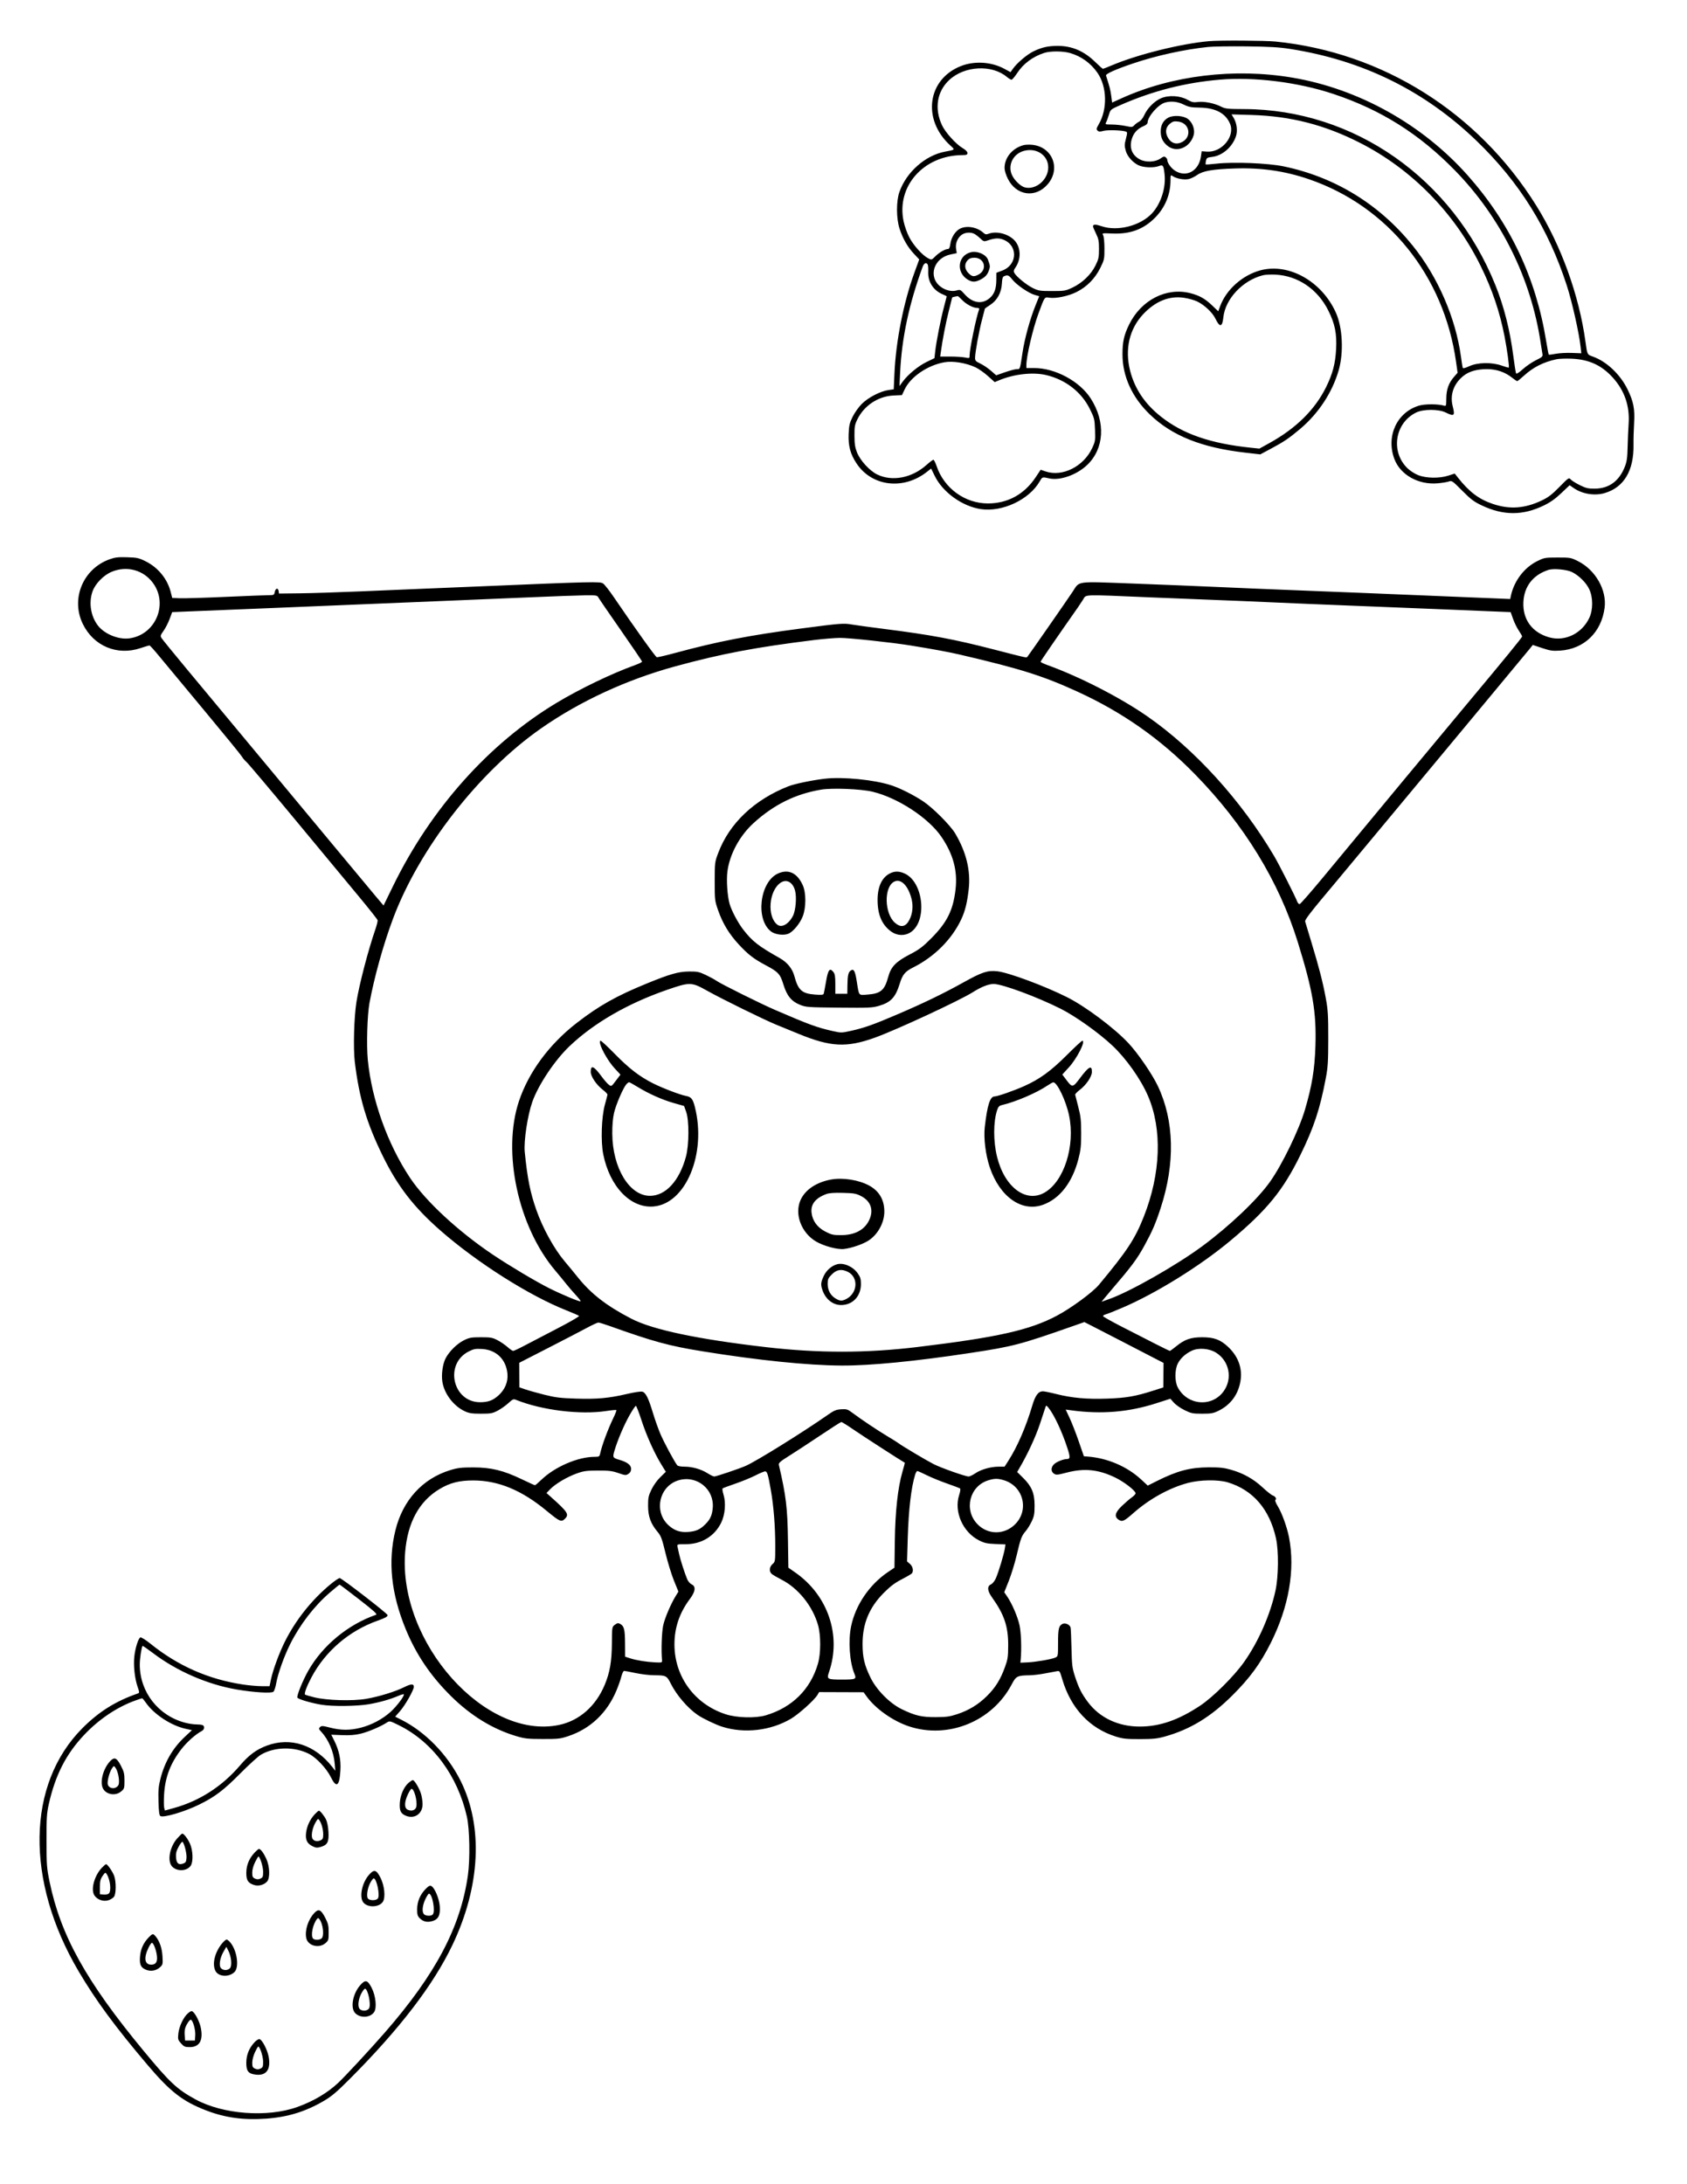 <svg xmlns="http://www.w3.org/2000/svg" width="1545" height="2000" viewBox="0 0 1545 2000" version="1.1">
	<path d="M 1107.500 37.681 C 1081.793 39.895, 1041.542 49.914, 1017.845 59.998 C 1013.965 61.649, 1010.483 63, 1010.107 63 C 1009.732 63, 1006.467 60.115, 1002.853 56.588 C 992.722 46.703, 981.602 41.979, 968.568 42.024 C 959.774 42.055, 954.256 43.298, 946.528 46.989 C 940.595 49.823, 931.201 57.829, 927.411 63.283 L 925.477 66.066 919.802 62.992 C 907.946 56.571, 892.527 55.591, 880.084 60.467 C 849.223 72.561, 844.267 109.526, 870.332 133.203 C 874.823 137.283, 874.987 137.090, 865.500 138.857 C 847.467 142.214, 830.099 157.562, 823.699 175.794 C 820.713 184.302, 820.792 200.138, 823.867 209.500 C 826.873 218.654, 831.287 226.315, 837.131 232.522 L 841.859 237.544 837.319 250.022 C 827.494 277.024, 820.486 312.447, 819.162 341.795 L 818.500 356.480 813.665 357.169 C 806.219 358.231, 795.088 364.007, 789.262 369.833 C 786.420 372.675, 782.696 377.903, 780.867 381.619 C 778.036 387.370, 777.528 389.559, 777.209 397.398 C 776.764 408.345, 778.768 415.799, 784.466 424.382 C 798.532 445.574, 827.547 448.991, 849.019 431.985 L 852.743 429.036 856.039 435.768 C 863.387 450.778, 881.144 463.589, 898.185 466.173 C 917.902 469.163, 942.626 457.531, 952.224 440.750 C 954.580 436.630, 954.625 436.616, 960.794 438.039 C 970.619 440.306, 985.953 434.941, 995.525 425.888 C 1011.370 410.902, 1012.739 386.411, 998.934 364.898 C 988.761 349.044, 966.386 337, 947.106 337 L 940 337 940 334.051 C 940 326.312, 945.947 300.960, 950.955 287.352 C 956.792 271.488, 956.515 271.899, 960.903 272.601 C 966.925 273.563, 978.384 271.174, 985.989 267.369 C 995.353 262.685, 1002.884 255.038, 1007.664 245.362 C 1011.349 237.901, 1011.499 237.202, 1011.480 227.548 C 1011.468 221.840, 1010.961 216.618, 1010.306 215.457 C 1009.173 213.452, 1009.325 213.422, 1018.435 213.820 C 1034.883 214.540, 1047.054 210.109, 1057.621 199.556 C 1066.923 190.266, 1071.949 178.256, 1071.985 165.227 C 1072 159.992, 1072.016 159.964, 1074.250 161.421 C 1077.694 163.667, 1084.573 164.886, 1088.633 163.970 C 1090.628 163.520, 1094.115 161.839, 1096.380 160.235 C 1101.697 156.471, 1110.649 154.929, 1131.069 154.258 C 1155.355 153.460, 1176.887 156.605, 1198.909 164.166 C 1271.268 189.010, 1322.449 252.593, 1333.505 331.377 L 1334.904 341.345 1331.808 344.872 C 1326.795 350.581, 1324.635 356.524, 1324.563 364.801 C 1324.504 371.632, 1324.371 372.061, 1322.500 371.472 C 1317.366 369.855, 1305.190 369.803, 1299.784 371.374 C 1279.423 377.294, 1269.163 399.325, 1277.007 420.288 C 1282.444 434.821, 1299.051 444.139, 1316.710 442.566 C 1320.676 442.213, 1325.235 441.465, 1326.843 440.905 C 1329.653 439.925, 1330.127 440.250, 1339.133 449.319 C 1347.007 457.248, 1349.855 459.395, 1357 462.786 C 1376.803 472.184, 1394.561 472.218, 1413.833 462.894 C 1419.833 459.991, 1424.312 456.827, 1429.833 451.592 L 1437.500 444.321 1441.496 447.076 C 1449.155 452.357, 1460.467 454.169, 1469.455 451.556 C 1487.195 446.399, 1496.411 431.010, 1496.021 407.199 C 1495.942 402.414, 1496.184 393.544, 1496.558 387.488 C 1497.354 374.592, 1496.002 367.623, 1490.546 356.500 C 1483.820 342.786, 1471.450 331.074, 1458.942 326.576 C 1453.469 324.608, 1453.694 325.061, 1451.958 312.500 C 1446.089 270.017, 1429.620 224.557, 1406.924 188.194 C 1353.696 102.912, 1266.212 47.899, 1168.144 38.041 C 1158.725 37.094, 1117.177 36.847, 1107.500 37.681 M 1106.324 43.009 C 1084.799 45.240, 1059.042 50.888, 1037.989 57.995 C 1021.712 63.489, 1012.414 67.648, 1012.919 69.206 C 1016.196 79.322, 1016.995 82.420, 1017.687 87.710 L 1018.500 93.921 1027.182 89.987 C 1073.424 69.038, 1130.429 62.139, 1183.500 71.068 C 1244.219 81.284, 1302.646 113.856, 1344.208 160.658 C 1382.799 204.116, 1406.582 254.253, 1415.951 311.900 C 1417.060 318.720, 1418.155 324.489, 1418.386 324.719 C 1418.617 324.950, 1421.437 324.621, 1424.653 323.989 C 1427.869 323.356, 1434.484 322.987, 1439.353 323.169 L 1448.206 323.500 1447.541 317.500 C 1446.122 304.703, 1439.748 276.360, 1434.974 261.614 C 1418.059 209.373, 1391.685 167.024, 1352.498 129.181 C 1304.908 83.222, 1248.170 55.221, 1181.531 44.807 C 1171.372 43.220, 1162.549 42.704, 1141.500 42.466 C 1126.650 42.298, 1110.821 42.543, 1106.324 43.009 M 956.500 48.399 C 946.199 51.657, 937.305 58.202, 931.798 66.577 C 929.476 70.110, 927.031 73, 926.365 73 C 925.698 73, 923.806 71.866, 922.159 70.480 C 908.461 58.954, 883.496 60.206, 869.485 73.120 C 858.047 83.663, 855.506 99.455, 862.777 114.810 C 865.894 121.395, 875.586 132.087, 881.667 135.650 C 884.373 137.236, 886 138.905, 886 140.095 C 886 141.696, 885.242 142.006, 881.250 142.035 C 845.907 142.294, 820.839 170.496, 827.504 202.500 C 828.446 207.023, 830.757 213.527, 832.822 217.465 C 836.662 224.789, 844.847 233.835, 850.085 236.544 C 853.153 238.131, 853.223 238.110, 856.693 234.640 C 860.264 231.070, 865.617 228, 868.272 228 C 869.272 228, 869.945 226.472, 870.376 223.225 C 871.128 217.557, 874.877 211.632, 879.091 209.453 C 885.270 206.258, 894.851 207.904, 900.599 213.150 C 902.316 214.716, 903.193 214.877, 905.414 214.033 C 913.531 210.947, 925.923 214.905, 930.688 222.105 C 935.123 228.806, 934.768 238.158, 929.812 245.224 C 928.358 247.296, 928.146 248.404, 928.923 249.856 C 930.752 253.274, 939.982 260.844, 945.808 263.705 C 951.080 266.294, 952.386 266.500, 963.500 266.500 C 974.927 266.500, 975.823 266.347, 982.259 263.299 C 991.243 259.043, 999.176 251.420, 1003.266 243.110 C 1006.144 237.265, 1006.500 235.605, 1006.500 228.021 C 1006.500 220.750, 1006.097 218.679, 1003.750 213.900 C 1002.237 210.821, 1001 207.821, 1001 207.234 C 1001 205.304, 1003.420 205.279, 1008.907 207.153 C 1023.482 212.132, 1044.552 206.719, 1055.088 195.289 C 1063.190 186.499, 1067.872 171.964, 1066.557 159.684 C 1065.675 151.450, 1065.119 150.623, 1061.417 152.035 C 1056.490 153.913, 1046.855 153.477, 1042.334 151.170 C 1037.163 148.533, 1032.393 143.077, 1031.060 138.277 C 1029.709 133.413, 1029.731 132.472, 1031.342 126.264 C 1032.523 121.710, 1032.499 121.022, 1031.137 120.499 C 1027.794 119.216, 1014.338 118.800, 1010.519 119.860 C 1007.320 120.749, 1006.261 120.690, 1005.130 119.558 C 1003.919 118.348, 1004.076 117.544, 1006.252 113.825 C 1014.382 99.925, 1013.846 79.260, 1005.025 66.583 C 998.934 57.828, 990.231 51.552, 980.068 48.585 C 973.648 46.711, 962.125 46.620, 956.500 48.399 M 1117 72.959 C 1085.324 75.678, 1055.754 83.222, 1026.537 96.035 C 1017.015 100.211, 1017.015 100.211, 1015.585 105.027 C 1014.798 107.676, 1013.654 110.778, 1013.042 111.921 C 1011.971 113.923, 1012.163 114.001, 1018.215 114.021 C 1021.672 114.032, 1027.312 114.631, 1030.749 115.351 C 1036.580 116.573, 1037.114 116.532, 1038.746 114.728 C 1039.708 113.665, 1041.713 112.165, 1043.202 111.396 C 1044.761 110.589, 1046.737 108.121, 1047.865 105.572 C 1050.689 99.189, 1057.197 92.592, 1063.233 89.995 C 1070.364 86.928, 1080.627 87.503, 1087.521 91.356 C 1091.525 93.594, 1093.064 93.928, 1096.981 93.408 C 1102.713 92.648, 1111.961 94.457, 1118.038 97.526 C 1122.219 99.639, 1123.911 99.824, 1139.538 99.882 C 1240.138 100.258, 1330.261 163.441, 1369.555 261.143 C 1377.397 280.644, 1382.918 302.485, 1385.924 325.910 C 1386.986 334.186, 1388.147 341.430, 1388.505 342.008 C 1388.887 342.626, 1391.401 341.006, 1394.603 338.079 C 1397.600 335.341, 1402.985 331.656, 1406.571 329.891 C 1412.477 326.983, 1413.043 326.438, 1412.599 324.091 C 1412.330 322.666, 1411.605 318.125, 1410.988 314 C 1402.126 254.731, 1374.448 199.033, 1332.539 156.128 C 1299.773 122.585, 1264.761 100.554, 1221.127 86.024 C 1188.831 75.269, 1148.714 70.236, 1117 72.959 M 1066.822 93.980 C 1060.513 95.885, 1051.039 106.823, 1051.009 112.237 C 1051.004 113.294, 1049.533 114.586, 1047.250 115.540 C 1041.688 117.863, 1038.106 121.828, 1036.463 127.478 C 1034.095 135.626, 1036.895 142.375, 1044.186 146.095 C 1049.659 148.887, 1058.174 148.436, 1062.851 145.106 C 1065.443 143.260, 1066.356 143.050, 1067.535 144.029 C 1068.341 144.698, 1069 145.684, 1069 146.221 C 1069 149.267, 1072.739 154.349, 1076.680 156.659 C 1086.946 162.675, 1097.969 156.305, 1099.847 143.271 L 1100.535 138.500 1105.315 138.844 C 1118.893 139.821, 1131.320 124.894, 1126.516 113.377 C 1122.463 103.660, 1113.150 98.725, 1098.500 98.533 C 1090.897 98.433, 1088.646 97.996, 1084 95.717 C 1078.361 92.951, 1072.271 92.336, 1066.822 93.980 M 1129.950 108.190 C 1132.688 112.832, 1133.547 119.802, 1131.974 124.625 C 1128.750 134.513, 1119.535 142.557, 1110.159 143.668 C 1105.567 144.211, 1105.041 144.538, 1104.455 147.205 C 1104.100 148.821, 1103.990 150.323, 1104.209 150.543 C 1104.429 150.763, 1108.860 150.460, 1114.055 149.869 C 1129.641 148.098, 1161.173 149.361, 1175.500 152.330 C 1222.515 162.074, 1263.201 187.021, 1293.686 224.795 C 1316.717 253.332, 1333.103 290.969, 1337.967 326.500 C 1338.645 331.450, 1339.359 336.047, 1339.555 336.715 C 1339.804 337.566, 1341.642 337.138, 1345.683 335.287 C 1353.398 331.756, 1366.435 331.550, 1375.429 334.820 C 1378.690 336.005, 1381.549 336.784, 1381.782 336.552 C 1382.404 335.929, 1380.245 320.065, 1377.897 308 C 1373.509 285.458, 1366.510 264.839, 1356.003 243.500 C 1332.110 194.972, 1293.013 155.042, 1245.794 130.942 C 1213.291 114.353, 1182.241 106.351, 1146.205 105.277 L 1127.909 104.732 1129.950 108.190 M 1070.121 107.654 C 1065.500 110.007, 1063.008 114.434, 1063.004 120.300 C 1062.999 125.942, 1064.762 129.781, 1068.994 133.341 C 1077.205 140.251, 1089.701 135.407, 1093.122 123.988 C 1094.659 118.856, 1092.232 112.013, 1087.738 108.813 C 1083.580 105.853, 1074.793 105.275, 1070.121 107.654 M 1071.204 113.482 C 1067.207 116.845, 1066.844 121.994, 1070.250 127.033 C 1073.028 131.144, 1077.098 132.404, 1081.568 130.536 C 1091.925 126.209, 1089.975 112.541, 1078.822 111.283 C 1075.077 110.861, 1073.922 111.195, 1071.204 113.482 M 937.500 132.888 C 927.269 135.540, 920 144.230, 920 153.808 C 920 156.119, 921.222 160.127, 923.030 163.745 C 930.783 179.259, 948.433 181.659, 959.520 168.706 C 971.722 154.450, 963.914 134.496, 945.395 132.609 C 942.703 132.334, 939.150 132.460, 937.500 132.888 M 937.667 138.179 C 927.846 140.892, 922.751 151.127, 926.737 160.137 C 928.889 165.003, 934.701 170.636, 938.573 171.608 C 948.744 174.161, 960 164.524, 960 153.262 C 960 142.205, 949.286 134.970, 937.667 138.179 M 880.514 215.168 C 876.736 218.139, 874.829 223.081, 875.600 227.903 L 876.225 231.811 870.553 232.989 C 855.076 236.202, 849.674 253.547, 861.371 262.469 C 865.876 265.905, 871.604 267.263, 876.104 265.962 C 879.346 265.025, 879.681 265.184, 883.500 269.483 C 890.754 277.648, 899.583 278.939, 906.520 272.848 C 910.707 269.172, 912.434 264.325, 912.471 256.142 L 912.500 249.783 917.793 247.806 C 932.399 242.349, 932.369 223.727, 917.747 219.044 C 913.996 217.844, 910.370 218.176, 904.254 220.282 C 901.268 221.309, 900.745 221.151, 897.754 218.320 C 895.964 216.626, 893.517 214.736, 892.316 214.120 C 888.809 212.322, 883.537 212.790, 880.514 215.168 M 888.500 231.142 C 876.978 234.528, 875.615 249.527, 886.241 256.005 C 890.318 258.491, 893.070 258.515, 897.790 256.106 C 902.318 253.795, 904.375 251.518, 905.816 247.222 C 906.900 243.990, 906.812 243.175, 904.789 237.759 C 902.921 232.760, 894.557 229.362, 888.500 231.142 M 886.174 238.314 C 883.002 241.691, 883.305 246.459, 886.923 250.077 C 890.235 253.389, 891.859 253.641, 896.020 251.490 C 904.472 247.119, 901.844 236, 892.360 236 C 889.460 236, 887.746 236.641, 886.174 238.314 M 845.006 244.250 C 832.567 278.234, 825.975 308.987, 824.405 340.348 L 823.746 353.500 826.727 349.460 C 831.607 342.847, 841.022 335.096, 848.655 331.409 L 855.809 327.952 856.494 321.726 C 857.471 312.835, 861.566 292.089, 864.496 281.178 C 865.873 276.051, 867 271.669, 867 271.441 C 867 271.213, 865.313 270.322, 863.250 269.460 C 854.777 265.921, 849.732 258.104, 850.100 249.083 C 850.229 245.930, 850.007 242.821, 849.608 242.175 C 848.280 240.026, 846.210 240.960, 845.006 244.250 M 1154.275 247.539 C 1137.904 251.948, 1123.090 265.125, 1117.481 280.267 L 1115.716 285.033 1110.063 279.642 C 1103.628 273.504, 1098.557 270.641, 1090.320 268.495 C 1068.420 262.791, 1045.166 274.622, 1034.124 297.086 C 1029.381 306.734, 1028 312.905, 1028 324.446 C 1028 344.602, 1036.782 363.861, 1053.138 379.572 C 1073.429 399.064, 1100.452 409.878, 1140.351 414.475 L 1154.202 416.070 1163.828 410.927 C 1175.835 404.511, 1180.409 401.426, 1190.520 392.920 C 1207.513 378.626, 1220.169 359.404, 1226.023 339 C 1230.675 322.783, 1229.600 300.147, 1223.529 286.500 C 1210.685 257.629, 1180.293 240.531, 1154.275 247.539 M 1156.618 252.048 C 1138.086 256.704, 1122.104 273.740, 1120.363 290.695 C 1119.442 299.661, 1117.043 300.017, 1113.103 291.772 C 1110.421 286.162, 1102.936 279.137, 1096.280 275.984 C 1093.651 274.739, 1088.201 273.238, 1084.168 272.649 C 1070.795 270.696, 1058.122 275.828, 1046.968 287.713 C 1034.272 301.242, 1029.976 319.856, 1035.008 339.532 C 1039.241 356.083, 1048.526 369.876, 1063.298 381.557 C 1083.308 397.379, 1108.506 406.091, 1145.440 409.956 L 1153.379 410.787 1162.440 405.782 C 1186.946 392.246, 1204.198 375.240, 1214.464 354.500 C 1220.488 342.329, 1222.988 332.807, 1223.653 319.500 C 1224.358 305.406, 1222.570 296.566, 1216.573 284.500 C 1206.777 264.788, 1188.740 252.518, 1168 251.457 C 1163.875 251.246, 1158.753 251.512, 1156.618 252.048 M 919.690 252.854 C 918.276 253.412, 917.808 254.907, 917.548 259.700 C 917.095 268.058, 913.252 275.046, 906.815 279.217 C 904.167 280.933, 902 282.446, 902 282.579 C 902 282.713, 900.846 287.156, 899.436 292.454 C 896.623 303.022, 893.017 322.724, 893.007 327.579 C 893.001 330.276, 893.590 330.935, 897.750 332.884 C 900.362 334.108, 904.715 337.032, 907.421 339.381 L 912.342 343.652 920.421 340.839 C 924.865 339.292, 929.729 338.021, 931.231 338.013 C 934.323 337.998, 934.020 338.887, 936.497 322.556 C 938.410 309.951, 943.341 292.085, 948.307 279.769 L 951.746 271.241 947.623 270.057 C 942.056 268.458, 931.098 260.950, 927.134 256.018 C 923.868 251.953, 922.957 251.566, 919.690 252.854 M 874.250 271.706 C 873.013 271.944, 872 272.302, 872 272.502 C 872 272.702, 870.645 278.122, 868.988 284.547 C 866.318 294.901, 863.231 310.779, 861.609 322.500 L 861.055 326.500 870.278 326.500 C 875.350 326.500, 881.413 326.877, 883.750 327.338 C 887.964 328.169, 888 328.151, 888 325.281 C 888 319.697, 894.114 290.079, 896.608 283.579 C 897.053 282.418, 896.589 281.994, 894.857 281.978 C 891.138 281.943, 884.812 278.572, 881.054 274.622 C 879.158 272.630, 877.358 271.061, 877.054 271.136 C 876.749 271.211, 875.487 271.467, 874.250 271.706 M 1425.490 328.950 C 1413.546 331.523, 1404.155 336.264, 1395.706 343.986 C 1392.688 346.744, 1389.897 349, 1389.504 349 C 1389.110 349, 1387.003 347.587, 1384.822 345.859 C 1378.282 340.679, 1370.603 338.051, 1361.932 338.024 C 1352.674 337.995, 1345.539 339.999, 1340.392 344.075 C 1331.329 351.250, 1327.712 361.422, 1330.438 372.063 C 1332.673 380.787, 1331.803 381.563, 1324.066 377.750 C 1317.475 374.502, 1303.495 374.517, 1296.873 377.780 C 1277.389 387.379, 1273.365 413.745, 1289.078 428.845 C 1291.481 431.153, 1295.887 433.964, 1298.957 435.146 C 1306.333 437.986, 1318.257 438.155, 1326.393 435.534 L 1332.286 433.636 1335.392 437.568 C 1345.628 450.526, 1354.595 457.236, 1367.383 461.506 C 1382.732 466.632, 1396.472 465.632, 1412 458.258 C 1417.952 455.432, 1421.284 452.881, 1428.141 445.900 C 1436.630 437.259, 1436.815 437.138, 1438.569 439.076 C 1439.551 440.161, 1443.304 442.501, 1446.908 444.275 C 1452.457 447.005, 1454.539 447.493, 1460.481 447.453 C 1473.579 447.366, 1482.908 440.550, 1488.091 427.282 C 1489.906 422.636, 1490.402 419.143, 1490.617 409.500 C 1490.764 402.900, 1491.182 393.225, 1491.544 388 C 1492.670 371.785, 1487.824 357.671, 1477.035 345.749 C 1466.724 334.356, 1455.071 329.054, 1439 328.446 C 1433.775 328.248, 1427.695 328.475, 1425.490 328.950 M 865 331.711 C 849.489 334.430, 833.987 345.013, 828.478 356.643 L 826.043 361.786 818.271 362.158 C 804.288 362.828, 791.434 371.309, 785.218 383.967 C 782.827 388.835, 782.505 390.642, 782.539 399 C 782.570 406.496, 783.062 409.720, 784.874 414.285 C 787.811 421.686, 796.392 431.067, 803.322 434.454 C 817.045 441.159, 835.060 437.721, 848.371 425.857 C 851.368 423.186, 854.270 421, 854.818 421 C 855.367 421, 856.701 423.619, 857.782 426.819 C 864.644 447.139, 883.769 461.021, 904.855 460.988 C 922.926 460.960, 938.114 452.623, 948.469 437.046 L 953.059 430.142 957.577 431.681 C 972.919 436.908, 992.312 427.243, 1000.169 410.453 C 1003.074 404.244, 1003.205 403.418, 1002.842 393.596 C 1002.478 383.772, 1002.247 382.838, 998.107 374.483 C 990.406 358.942, 975.986 347.728, 958.216 343.462 C 946.024 340.535, 928.606 342.482, 914.737 348.324 L 910.974 349.909 904.737 344.309 C 901.307 341.228, 896.176 337.633, 893.335 336.320 C 884.581 332.271, 872.765 330.349, 865 331.711 M 100.579 512.048 C 76.025 520.720, 64.553 548.387, 75.927 571.500 C 85.838 591.640, 107.358 600.629, 128.595 593.500 C 132.691 592.125, 136.417 591, 136.876 591 C 137.334 591, 141.262 595.332, 145.605 600.626 C 149.947 605.920, 168.540 628.308, 186.922 650.376 C 205.305 672.444, 220.901 691.558, 221.581 692.851 C 222.261 694.144, 224.167 696.394, 225.817 697.851 C 227.467 699.308, 247.654 723.225, 270.678 751 C 293.703 778.775, 319.956 810.431, 329.020 821.346 C 338.084 832.262, 345.649 841.841, 345.830 842.633 C 346.012 843.425, 345.041 847.319, 343.672 851.287 C 337.129 870.255, 328.946 901.691, 326.436 917.500 C 324.208 931.533, 323.432 959.955, 324.936 972.413 C 328.929 1005.467, 335.746 1028.334, 350.668 1058.726 C 364.275 1086.441, 379.056 1105.510, 403.500 1126.886 C 437.199 1156.355, 484.798 1186.488, 519 1200.003 C 524.775 1202.286, 529.872 1204.513, 530.326 1204.953 C 530.781 1205.392, 521.781 1210.597, 510.326 1216.517 C 498.872 1222.438, 485.385 1229.469, 480.354 1232.141 C 475.324 1234.814, 470.654 1237, 469.976 1237 C 469.297 1237, 467.017 1235.441, 464.907 1233.535 C 462.798 1231.629, 458.693 1228.817, 455.786 1227.286 C 451.026 1224.778, 449.506 1224.501, 440.500 1224.501 C 431.604 1224.500, 429.879 1224.805, 424.875 1227.262 C 418.606 1230.341, 411.278 1237.575, 408.081 1243.841 C 405.404 1249.088, 404.084 1258.640, 405.125 1265.227 C 406.880 1276.327, 415.426 1287.536, 425.783 1292.321 C 429.635 1294.100, 432.334 1294.500, 440.500 1294.499 C 449.529 1294.499, 451.019 1294.225, 455.840 1291.687 C 458.777 1290.140, 463.163 1287.048, 465.586 1284.814 C 469.613 1281.102, 470.227 1280.849, 472.745 1281.865 C 496.134 1291.303, 531.627 1295.675, 555.255 1292.028 C 560.070 1291.285, 564.231 1290.898, 564.501 1291.168 C 564.772 1291.439, 563.603 1294.530, 561.904 1298.037 C 556.738 1308.701, 551.342 1323.233, 549.570 1331.250 C 549.019 1333.743, 548.549 1334, 544.546 1334 C 529.296 1334, 508.147 1343.105, 495.838 1354.969 C 492.967 1357.736, 490.310 1360, 489.932 1360 C 489.555 1360, 484.078 1357.515, 477.761 1354.477 C 461.052 1346.443, 449.784 1343.696, 433.500 1343.690 C 422.567 1343.685, 419.226 1344.072, 412.487 1346.123 C 387.030 1353.872, 368.931 1373.679, 362.146 1401.216 C 355.133 1429.682, 358.217 1459.310, 371.580 1491.823 C 381.111 1515.014, 394.315 1534.551, 412.926 1553 C 430.904 1570.821, 451.078 1583.230, 472.500 1589.644 C 480.556 1592.057, 483.126 1592.343, 497 1592.377 C 511.215 1592.412, 513.163 1592.193, 520.500 1589.733 C 540.687 1582.965, 555.899 1568.572, 564.513 1548.088 C 566.268 1543.915, 568.306 1538.138, 569.041 1535.250 C 569.776 1532.362, 570.900 1530, 571.537 1530 C 572.175 1530, 576.927 1530.893, 582.098 1531.984 C 587.269 1533.076, 594.875 1533.982, 599 1533.998 C 610.072 1534.041, 610.638 1534.332, 614.463 1541.927 C 619.673 1552.272, 629.839 1564.087, 638.878 1570.303 C 643.635 1573.574, 655.216 1579.152, 661.253 1581.081 C 681.625 1587.589, 705.783 1584.806, 724.403 1573.807 C 731.493 1569.619, 745.896 1556.677, 748.643 1552.027 L 750.186 1549.415 770.542 1549.488 L 790.899 1549.560 793.777 1553.530 C 801.904 1564.739, 817.848 1575.970, 832.500 1580.805 C 868.408 1592.655, 908.703 1576.230, 926.474 1542.500 C 930.571 1534.724, 931.564 1534.215, 943 1534.023 C 946.025 1533.972, 952.100 1533.257, 956.500 1532.433 C 960.900 1531.610, 965.860 1530.683, 967.522 1530.374 C 970.533 1529.814, 970.553 1529.841, 972.824 1537.563 C 980.673 1564.240, 997.914 1582.683, 1022 1590.167 C 1028.426 1592.164, 1031.576 1592.494, 1044 1592.470 C 1056.182 1592.446, 1059.859 1592.060, 1067 1590.056 C 1090.036 1583.591, 1108.877 1572.104, 1128.579 1552.512 C 1144.716 1536.464, 1154.292 1523.364, 1163.877 1504.226 C 1180.376 1471.279, 1186.248 1437.379, 1180.559 1407.907 C 1178.717 1398.360, 1174.007 1385.358, 1170.080 1378.975 C 1168.422 1376.281, 1167.482 1373.820, 1167.989 1373.507 C 1169.437 1372.612, 1168.038 1370.146, 1165.658 1369.396 C 1164.471 1369.022, 1160.270 1365.702, 1156.322 1362.019 C 1148.007 1354.263, 1138.705 1349.047, 1127.455 1345.834 C 1121.025 1343.998, 1117.104 1343.571, 1107 1343.611 C 1089.888 1343.679, 1078.122 1346.793, 1059.317 1356.232 L 1051.134 1360.339 1045.042 1354.700 C 1032.203 1342.813, 1014.128 1335.080, 996.077 1333.752 L 992.654 1333.500 988 1320 C 985.439 1312.575, 981.692 1302.950, 979.673 1298.611 L 976.002 1290.722 981.251 1291.432 C 1008.907 1295.174, 1033.709 1293.086, 1059.184 1284.871 L 1071.868 1280.781 1075.020 1284.370 C 1076.753 1286.344, 1081.163 1289.431, 1084.820 1291.229 C 1090.918 1294.228, 1092.260 1294.500, 1100.985 1294.500 C 1109.300 1294.500, 1111.193 1294.159, 1116 1291.798 C 1126.880 1286.453, 1133.778 1277.254, 1135.969 1265.169 C 1138.108 1253.373, 1134.227 1242.288, 1124.856 1233.425 C 1117.728 1226.684, 1111.891 1224.500, 1101 1224.500 C 1090.658 1224.500, 1084.970 1226.459, 1077.396 1232.628 C 1074.444 1235.032, 1071.744 1237, 1071.398 1237 C 1070.748 1237, 1053.152 1228.137, 1026.028 1214.148 C 1017.518 1209.759, 1010.411 1205.734, 1010.234 1205.203 C 1010.058 1204.673, 1011.097 1203.941, 1012.545 1203.578 C 1013.992 1203.215, 1020.911 1200.461, 1027.920 1197.459 C 1058.964 1184.162, 1099.351 1159.072, 1127.144 1135.818 C 1160.467 1107.936, 1175.088 1090.001, 1190.988 1057.500 C 1203.279 1032.378, 1208.849 1015.553, 1214.161 987.500 C 1216.130 977.103, 1216.437 972.228, 1216.457 951 C 1216.478 929.701, 1216.181 924.867, 1214.190 914 C 1211.529 899.481, 1208.110 886.206, 1200.926 862.500 C 1198.093 853.150, 1195.555 844.737, 1195.285 843.805 C 1194.831 842.232, 1200.834 834.511, 1222.737 808.500 C 1225.979 804.650, 1245.273 781.475, 1265.614 757 C 1285.954 732.525, 1323.950 686.825, 1350.048 655.444 C 1376.147 624.064, 1398.910 596.629, 1400.634 594.479 L 1403.767 590.569 1412.334 593.416 C 1419.719 595.870, 1421.977 596.194, 1428.701 595.764 C 1450.724 594.357, 1466.642 579.054, 1469.548 556.496 C 1471.641 540.246, 1461.148 521.866, 1445.210 513.868 C 1438.700 510.601, 1438.141 510.500, 1426.500 510.513 C 1414.931 510.526, 1414.259 510.646, 1407.781 513.853 C 1395.777 519.795, 1386.457 532.188, 1383.604 546 L 1383.088 548.500 1366.794 547.822 C 1357.832 547.450, 1332.950 546.427, 1311.500 545.549 C 1290.050 544.671, 1261.925 543.511, 1249 542.970 C 1236.075 542.430, 1207.950 541.310, 1186.500 540.481 C 1165.050 539.652, 1133.325 538.329, 1116 537.540 C 1098.675 536.750, 1063.517 535.319, 1037.870 534.359 C 984.501 532.360, 988.987 531.768, 982.449 541.678 C 977.650 548.952, 942.022 600.167, 940.886 601.424 C 939.962 602.448, 941.127 602.703, 910 594.661 C 874.058 585.375, 852.484 581.331, 810.500 576.010 C 797.300 574.336, 783.627 572.468, 780.115 571.858 C 772.576 570.547, 769.927 570.754, 734 575.463 C 686.335 581.711, 657.372 587.333, 618.151 597.953 C 609.709 600.239, 602.210 601.972, 601.485 601.804 C 600.297 601.530, 581.373 575.064, 562.067 546.677 C 558.019 540.724, 553.623 535.144, 552.298 534.276 C 549.451 532.410, 543.738 532.545, 439 536.963 C 426.075 537.508, 404.025 538.421, 390 538.992 C 375.975 539.563, 348.525 540.717, 329 541.556 C 309.475 542.395, 284.950 543.176, 274.500 543.291 L 255.500 543.500 255.180 541.250 C 254.717 537.988, 252.352 538.490, 251.650 542 C 251.084 544.831, 250.781 545, 246.275 544.997 C 243.649 544.995, 225.750 545.694, 206.500 546.550 C 187.250 547.406, 168.400 547.970, 164.611 547.803 L 157.721 547.500 156.344 542.105 C 153.255 530.002, 144.773 519.643, 133.289 513.944 C 127.169 510.907, 125.514 510.545, 116.500 510.266 C 108.357 510.015, 105.401 510.346, 100.579 512.048 M 102.500 523.484 C 94.998 526.531, 87.281 534.380, 84.745 541.543 C 81.127 551.763, 83.054 564.138, 89.601 572.721 C 95.571 580.549, 108.507 585.854, 118.418 584.539 C 142.376 581.361, 154.385 553.246, 140.089 533.806 C 131.393 521.982, 116.362 517.854, 102.500 523.484 M 1418 521.876 C 1403.958 526.493, 1395.845 536.950, 1395.157 551.320 C 1394.393 567.265, 1403.214 579.271, 1418.900 583.632 C 1433.376 587.657, 1448.875 580.055, 1455.587 565.640 C 1459.035 558.235, 1458.988 546.965, 1455.478 539.545 C 1452.641 533.549, 1446.340 527.243, 1439.849 523.905 C 1435.152 521.489, 1422.695 520.333, 1418 521.876 M 483.500 547.031 C 461.500 547.995, 430.450 549.297, 414.500 549.924 C 398.550 550.551, 370.425 551.713, 352 552.506 C 333.575 553.299, 290.375 555.089, 256 556.484 C 221.625 557.878, 185.444 559.352, 175.598 559.760 L 157.697 560.500 155.309 566.891 C 153.996 570.406, 151.496 575.267, 149.753 577.694 C 146.904 581.661, 146.722 582.325, 147.944 584.283 C 148.692 585.480, 159.023 598.159, 170.902 612.458 C 217.207 668.198, 254.422 712.941, 262.427 722.500 C 267.034 728, 285.734 750.500, 303.983 772.500 C 322.232 794.500, 340.336 816.250, 344.215 820.834 L 351.266 829.169 359.968 811.334 C 394.508 740.544, 447.740 680.877, 509.500 643.727 C 531.207 630.670, 560.319 616.667, 581.750 608.975 C 585.188 607.741, 588 606.324, 588 605.826 C 588 605.327, 579.293 592.450, 568.650 577.210 C 558.008 561.969, 548.767 548.487, 548.115 547.250 C 546.982 545.099, 546.415 545.006, 535.215 545.139 C 528.772 545.216, 505.500 546.067, 483.500 547.031 M 991.771 549.250 C 990.277 551.587, 988.266 554.625, 987.301 556 C 967.909 583.629, 953 605.342, 953 605.954 C 953 606.382, 955.813 607.747, 959.250 608.988 C 988.726 619.626, 1025.879 638.670, 1050.500 655.761 C 1094.270 686.145, 1136.869 733.046, 1166.922 783.940 C 1171.289 791.336, 1186.146 820.623, 1187.987 825.466 C 1188.517 826.860, 1189.524 827.963, 1190.225 827.917 C 1190.926 827.871, 1201.045 816.283, 1212.712 802.167 C 1250.749 756.142, 1320.894 671.629, 1343.991 644 C 1377.758 603.606, 1394 583.741, 1394 582.836 C 1394 582.299, 1392.645 579.891, 1390.989 577.485 C 1389.334 575.078, 1386.969 570.272, 1385.734 566.804 L 1383.489 560.500 1365.495 559.776 C 1355.598 559.377, 1330.850 558.359, 1310.500 557.513 C 1290.150 556.667, 1256.400 555.313, 1235.500 554.505 C 1214.600 553.697, 1182.875 552.369, 1165 551.555 C 1147.125 550.741, 1125.075 549.815, 1116 549.499 C 1106.925 549.183, 1078.575 548.044, 1053 546.968 C 989.413 544.295, 995.071 544.084, 991.771 549.250 M 745.500 586.069 C 691.867 592.721, 660.658 598.638, 618.500 610.148 C 573.840 622.342, 531.193 642.060, 495.378 667.075 C 438.459 706.830, 383.890 777.050, 359.831 841.500 C 351.011 865.129, 342.814 894.531, 338.366 918.500 C 336.352 929.357, 335.543 957.057, 336.849 970.500 C 340.392 1006.974, 354.933 1047.599, 375.505 1078.500 C 389.717 1099.848, 419.614 1127.566, 451.500 1148.956 C 466.471 1158.999, 490.726 1173.445, 502.799 1179.510 C 514.575 1185.424, 531.050 1192.283, 531.765 1191.568 C 532.015 1191.318, 530.005 1188.725, 527.297 1185.807 C 524.590 1182.888, 520.603 1178.250, 518.439 1175.500 C 516.274 1172.750, 511.874 1167.404, 508.661 1163.620 C 474.500 1123.384, 459.757 1055.009, 475.214 1008.500 C 484.063 981.875, 502.889 956.316, 528 936.837 C 548.470 920.958, 564.393 911.991, 592.500 900.511 C 613.725 891.842, 621.304 889.693, 631 889.590 C 638.605 889.509, 640.217 889.840, 646.314 892.727 C 650.061 894.502, 654.399 896.860, 655.954 897.967 C 660.186 900.981, 696.792 919.171, 710.500 925.073 C 741.410 938.380, 748.181 940.856, 762.498 944.088 C 770.323 945.855, 770.693 945.850, 779.498 943.889 C 791.534 941.208, 800.045 938.188, 821.664 928.929 C 845.906 918.545, 863.771 909.906, 882.224 899.643 C 899.444 890.065, 904.358 888.439, 913.266 889.370 C 923.431 890.432, 956.820 902.832, 977.361 913.174 C 994.250 921.677, 1020.547 941.375, 1033.487 955.218 C 1042.180 964.517, 1055.150 983.430, 1060.360 994.409 C 1075.472 1026.245, 1076.367 1065.240, 1062.928 1106.301 C 1058.269 1120.538, 1055.322 1127.352, 1048.139 1140.500 C 1041.347 1152.932, 1036.320 1159.661, 1017.179 1181.949 C 1014.606 1184.946, 1011.678 1188.436, 1010.672 1189.705 L 1008.845 1192.013 1016.172 1189.395 C 1035.194 1182.600, 1077.345 1158.638, 1101 1141.171 C 1126.037 1122.685, 1151.754 1098.222, 1163.207 1082 C 1174.414 1066.126, 1189.701 1034.546, 1195.157 1016 C 1201.532 994.328, 1204.019 979.180, 1204.700 957.862 C 1205.692 926.826, 1202.323 907.001, 1188.496 862.500 C 1171.258 807.022, 1139.500 755.170, 1094.586 709.171 C 1062.892 676.711, 1028.032 652.196, 986.656 633.272 C 955.137 618.856, 934.510 612.357, 879.500 599.510 C 869.130 597.088, 854.496 594.378, 833.618 591.011 C 816.407 588.236, 776.955 584.010, 769.140 584.104 C 764.388 584.161, 753.750 585.045, 745.500 586.069 M 755.572 713.034 C 744.146 714.335, 727.727 717.743, 722 720 C 690.741 732.321, 668.078 753.823, 657.829 780.882 C 654.601 789.406, 654.565 789.691, 654.545 807 C 654.524 824.114, 654.594 824.702, 657.709 833.648 C 661.869 845.597, 667.800 855.359, 676.774 865.028 C 685.203 874.109, 690.404 878.097, 701.500 883.985 C 712.763 889.961, 714.548 891.916, 717.460 901.461 C 720.626 911.840, 724.869 917.015, 732.774 920.134 C 738.199 922.274, 740.078 922.408, 768.500 922.683 C 796.169 922.951, 799.024 922.817, 805.247 920.959 C 815.964 917.759, 820.138 913.238, 824.040 900.605 C 826.591 892.347, 828.900 889.579, 836.352 885.846 C 855.746 876.131, 871.777 860.085, 880.328 841.828 C 883.854 834.300, 885.694 826.937, 887.125 814.626 C 889.118 797.484, 885.067 780.548, 874.831 763.227 C 870.398 755.727, 854.252 739.548, 845.351 733.688 C 836.176 727.647, 824.253 721.686, 816 719.015 C 800.488 713.994, 771.941 711.169, 755.572 713.034 M 752 723.052 C 728.435 727.039, 708.920 736.674, 690.325 753.500 C 677.397 765.199, 668.130 782.349, 666.159 798.224 C 665.184 806.075, 666.109 819.979, 668.098 827.363 C 669.717 833.377, 675.681 844.732, 680.512 851 C 688.933 861.925, 694.424 866.227, 714.084 877.306 C 720.949 881.175, 725.656 886.937, 727.481 893.709 C 731.005 906.781, 734.377 909.805, 746.447 910.717 C 752.354 911.164, 754.048 910.988, 754.396 909.893 C 754.640 909.127, 755.597 904.080, 756.525 898.678 C 758.369 887.935, 759.898 885.921, 763.156 889.944 C 764.639 891.776, 765 893.962, 765 901.111 L 765 910 770.500 910 L 776 910 776.100 902.250 C 776.217 893.147, 776.924 890.081, 779.245 888.617 C 781.973 886.897, 783.124 889.039, 784.653 898.677 C 786.812 912.286, 786.055 911.360, 794.494 910.722 C 806.629 909.804, 810.131 906.807, 813.467 894.484 C 815.972 885.231, 820.428 880.595, 833.197 873.957 C 841.918 869.424, 844.959 867.135, 853 859.051 C 867.398 844.576, 872.950 833.360, 875.124 814.354 C 877.072 797.325, 873.008 782.210, 862.202 766.298 C 850.417 748.944, 822.158 730.453, 799 724.943 C 788.348 722.409, 762.053 721.351, 752 723.052 M 712.459 799.880 C 695.689 807.497, 691.676 842.252, 706.316 853.075 C 710.013 855.809, 717.765 856.754, 722.023 854.991 C 726.386 853.183, 732.571 845.719, 735.149 839.147 C 738.331 831.036, 738.342 817.482, 735.171 810.512 C 730.051 799.257, 722.063 795.517, 712.459 799.880 M 815.180 799.682 C 807.615 803.409, 803.617 812.057, 803.706 824.500 C 803.801 837.836, 807.776 846.928, 816.169 853.008 C 821.661 856.986, 828.786 857.189, 834.184 853.521 C 849.425 843.165, 845.691 807.670, 828.541 799.880 C 823.547 797.611, 819.503 797.551, 815.180 799.682 M 714.934 808.266 C 704.106 815.563, 702.253 839.238, 711.925 846.718 C 715.930 849.815, 722.313 846.199, 726.210 838.624 C 728.750 833.686, 729.756 821.483, 728.121 815.435 C 726.048 807.766, 720.307 804.645, 714.934 808.266 M 819 807.275 C 809.446 811.982, 809.824 836.370, 819.584 844.940 C 825.015 849.708, 829.544 848.773, 832.901 842.193 C 835.663 836.781, 836.429 829.972, 834.972 823.785 C 832.012 811.207, 825.236 804.203, 819 807.275 M 610.978 906.352 C 574.929 918.816, 544.003 936.663, 521.656 957.897 C 508.121 970.758, 493.022 993.348, 487.500 1009 C 483.176 1021.256, 479.581 1044.955, 480.563 1054.724 C 483.026 1079.208, 485.562 1091.894, 491.205 1107.964 C 497.096 1124.737, 507.482 1143.563, 517.156 1155 C 520.645 1159.125, 526.020 1165.650, 529.100 1169.500 C 541.335 1184.796, 555.538 1195.790, 578.202 1207.511 C 597.724 1217.607, 639.022 1226.330, 701.500 1233.554 C 749.722 1239.129, 793.199 1239.103, 840 1233.468 C 913.377 1224.635, 943.129 1217.956, 967.946 1204.748 C 981.214 1197.687, 1000.717 1183.339, 1006.500 1176.385 C 1032.319 1145.339, 1039.475 1134.458, 1047.561 1113.956 C 1063.145 1074.440, 1064.527 1034.110, 1051.345 1003.500 C 1044.712 988.097, 1031.368 969.254, 1018.656 957.340 C 1006.097 945.569, 984.974 930.533, 971.401 923.700 C 949.837 912.846, 917.786 900.993, 910.043 901.010 C 905.317 901.020, 898.778 903.590, 891.024 908.485 C 878.674 916.281, 820.405 943.316, 801 950.253 C 775.257 959.455, 760.760 958.722, 731.500 946.738 C 724.900 944.035, 715.675 940.257, 711 938.341 C 699.595 933.669, 661.159 914.780, 647.523 907.146 C 633.272 899.167, 631.846 899.136, 610.978 906.352 M 549.609 955.750 C 550.889 961.186, 557.537 972.466, 562.832 978.185 L 568.229 984.015 564.071 989.522 C 559.928 995.009, 559.906 995.022, 557.561 993.264 C 556.266 992.294, 553.360 988.982, 551.103 985.904 C 543.880 976.058, 541 974.788, 541 981.450 C 541 985.689, 546.139 993.316, 552.087 997.903 C 554.514 999.775, 556.428 1001.800, 556.339 1002.403 C 556.251 1003.006, 555.186 1007.100, 553.972 1011.500 C 550.840 1022.861, 550.106 1045.228, 552.481 1057.001 C 558.464 1086.673, 577.472 1106.440, 598.407 1104.760 C 628.096 1102.376, 647.250 1056.318, 636.357 1013.500 C 634.513 1006.250, 633.006 1004.409, 628.185 1003.514 C 622.822 1002.518, 606.671 996.339, 598 991.967 C 585.750 985.789, 576.221 978.470, 563.367 965.368 C 556.694 958.565, 550.723 953, 550.098 953 C 549.368 953, 549.193 953.984, 549.609 955.750 M 976.834 966.311 C 962.370 980.750, 952.251 988.113, 938.185 994.434 C 928.706 998.694, 913.514 1004, 910.798 1004 C 906.726 1004, 904.153 1012.085, 901.886 1032 C 900.722 1042.225, 902.648 1057.675, 906.497 1068.991 C 915.759 1096.223, 936.111 1110.340, 955.596 1103.050 C 970.792 1097.364, 982.088 1082.658, 987.623 1061.352 C 989.787 1053.021, 990.179 1049.339, 990.159 1037.500 C 990.138 1025.592, 989.739 1022.006, 987.487 1013.500 C 986.030 1008, 984.763 1003.006, 984.669 1002.403 C 984.576 1001.800, 986.525 999.760, 989 997.870 C 994.910 993.356, 1000 985.757, 1000 981.446 C 1000 974.960, 997.092 976.511, 989.023 987.299 C 982.606 995.879, 981.987 995.990, 977.047 989.446 L 972.884 983.933 978.771 977.508 C 986.329 969.260, 994.570 953, 991.193 953 C 990.629 953, 984.168 958.990, 976.834 966.311 M 573.687 992.793 C 570.765 996.022, 564.065 1011.574, 562.346 1019.117 C 561.257 1023.894, 560.690 1030.559, 560.739 1038 C 560.945 1069.456, 576.417 1095, 595.264 1095 C 609.617 1095, 622.200 1081.321, 628.193 1059.204 C 631.108 1048.446, 631.229 1026.022, 628.416 1018.114 L 626.500 1012.727 616.968 1010.014 C 606.354 1006.992, 593.956 1001.452, 583.732 995.163 C 580.010 992.873, 576.592 991, 576.137 991 C 575.682 991, 574.580 991.807, 573.687 992.793 M 959 994.193 C 949.318 1000.727, 930.341 1008.872, 918 1011.790 C 915.091 1012.478, 914.280 1013.283, 913.194 1016.559 C 909.629 1027.314, 909.616 1045.038, 913.163 1059.386 C 920.013 1087.099, 939.595 1101.809, 956.631 1092.038 C 974.484 1081.799, 984.845 1049.316, 979.113 1021.552 C 976.332 1008.081, 968.113 990.828, 964.595 991.078 C 963.993 991.121, 961.475 992.522, 959 994.193 M 761.347 1080.037 C 747.596 1082.488, 737.166 1089.536, 733.017 1099.183 C 727.538 1111.919, 733.883 1128.762, 747.151 1136.700 C 754.271 1140.960, 766.998 1144.402, 772.950 1143.677 C 779.956 1142.823, 789.994 1139.393, 795.259 1136.052 C 803.866 1130.591, 809.880 1119.684, 809.900 1109.500 C 809.922 1098.706, 805.206 1090.607, 795.973 1085.582 C 786.561 1080.459, 772.033 1078.133, 761.347 1080.037 M 756.718 1093.386 C 746.840 1097.045, 742.366 1102.687, 743.235 1110.392 C 744.082 1117.904, 748.445 1123.893, 755.872 1127.737 C 761.427 1130.613, 763.111 1131, 770.067 1131 C 782.563 1131, 791.438 1126.420, 795.776 1117.734 C 800.434 1108.407, 797.764 1099.991, 788.646 1095.257 C 784.091 1092.892, 782.179 1092.551, 772 1092.285 C 763.949 1092.075, 759.366 1092.405, 756.718 1093.386 M 766.554 1157.683 C 761.581 1159.060, 756.784 1163.267, 754.437 1168.309 C 751.716 1174.152, 751.506 1176.225, 753.138 1181.101 C 755.975 1189.573, 762.662 1194.990, 770.290 1194.996 C 780.859 1195.005, 788.467 1186.981, 788.467 1175.826 C 788.467 1171.109, 787.952 1169.396, 785.483 1165.901 C 781.113 1159.714, 772.587 1156.013, 766.554 1157.683 M 761.882 1166.882 C 758.434 1170.331, 758 1171.309, 758.004 1175.632 C 758.008 1181.436, 760.560 1186.152, 765.241 1189.005 C 769.148 1191.387, 771.153 1191.489, 774.998 1189.501 C 785.605 1184.016, 786.395 1169.421, 776.349 1164.533 C 770.692 1161.781, 766.265 1162.500, 761.882 1166.882 M 537.500 1215.887 C 532.550 1218.557, 516.584 1226.850, 502.019 1234.316 L 475.539 1247.890 475.593 1259.124 L 475.647 1270.359 481.074 1272.230 C 484.058 1273.259, 491.900 1275.459, 498.500 1277.119 C 508.685 1279.680, 513.071 1280.219, 527.500 1280.679 C 546.844 1281.296, 557.706 1280.306, 574.187 1276.425 C 580.709 1274.889, 586.794 1273.983, 588.207 1274.337 C 591.362 1275.129, 593.869 1280.144, 598.035 1294 C 599.771 1299.775, 602.812 1308.325, 604.793 1313 C 608.008 1320.588, 617.623 1338.479, 620.243 1341.750 C 620.833 1342.486, 623.585 1343, 626.941 1343 C 634.093 1343, 642.150 1345.320, 648.088 1349.088 C 650.611 1350.690, 653.332 1352, 654.134 1352 C 655.953 1352, 676.919 1344.920, 683 1342.252 C 692.719 1337.989, 735.473 1311.414, 758.236 1295.487 C 763.926 1291.506, 765.818 1290.724, 770.423 1290.449 C 775.275 1290.160, 776.350 1290.481, 780.188 1293.364 C 788.283 1299.445, 803.487 1309.632, 812.500 1315.015 C 817.450 1317.971, 822.175 1320.931, 823 1321.593 C 825.779 1323.823, 848.443 1337.305, 855.085 1340.680 C 861.964 1344.175, 884.131 1352, 887.153 1352 C 888.114 1352, 890.884 1350.661, 893.310 1349.024 C 898.553 1345.485, 907.387 1343, 914.723 1343 L 920.025 1343 923.610 1337.395 C 931.799 1324.595, 939.719 1306.275, 945.419 1286.952 C 948.130 1277.764, 950.940 1274, 955.087 1274 C 956.440 1274, 961.843 1275.090, 967.095 1276.422 C 981.625 1280.108, 995.184 1281.342, 1013.976 1280.689 C 1031.438 1280.082, 1039.843 1278.621, 1056.449 1273.305 L 1065.398 1270.440 1065.502 1259.212 L 1065.607 1247.984 1055.553 1242.798 C 1050.024 1239.946, 1036.950 1233.184, 1026.500 1227.771 C 1016.050 1222.357, 1004.258 1216.281, 1000.296 1214.268 L 993.092 1210.607 982.296 1214.395 C 934.379 1231.210, 927.720 1232.954, 889 1238.830 C 838.036 1246.564, 797.105 1250.564, 770.500 1250.410 C 739.416 1250.230, 694.511 1245.628, 643.511 1237.398 C 612.677 1232.421, 598.568 1228.573, 558 1214.077 C 553.325 1212.406, 548.825 1211.038, 548 1211.036 C 547.175 1211.033, 542.450 1213.216, 537.500 1215.887 M 429.222 1237.527 C 406.698 1248.962, 414.618 1284.024, 439.718 1283.994 C 446.884 1283.986, 451.258 1282.405, 456.233 1278.026 C 462.376 1272.619, 465.410 1265.456, 464.730 1257.964 C 463.537 1244.799, 454.572 1236.023, 441.535 1235.260 C 435.408 1234.901, 433.819 1235.194, 429.222 1237.527 M 1091.500 1236.814 C 1085.777 1239.499, 1081.239 1243.622, 1078.773 1248.376 C 1075.767 1254.170, 1075.723 1264.953, 1078.683 1270.500 C 1087.496 1287.018, 1110.014 1288.823, 1120.705 1273.869 C 1129.044 1262.206, 1125.805 1246.102, 1113.603 1238.558 C 1107.321 1234.674, 1097.680 1233.913, 1091.500 1236.814 M 576.349 1296.273 C 571.162 1305.565, 565.448 1319.090, 562.655 1328.688 C 560.938 1334.586, 561.170 1334.974, 567.500 1336.809 C 574.455 1338.826, 578 1341.579, 578 1344.962 C 578 1347.039, 577.246 1348.448, 575.534 1349.570 C 573.226 1351.082, 572.634 1351.036, 566.284 1348.843 C 560.591 1346.877, 557.571 1346.508, 547.500 1346.548 C 537.152 1346.590, 534.494 1346.957, 528.193 1349.218 C 519.307 1352.406, 508.622 1358.727, 503.955 1363.558 L 500.500 1367.134 504.500 1370.704 C 520.006 1384.543, 521.397 1386.694, 517.419 1390.672 C 514.090 1394.001, 512.648 1393.382, 500.704 1383.496 C 477.778 1364.519, 456.415 1355.658, 433.500 1355.620 C 420.616 1355.599, 412.059 1357.779, 402.500 1363.519 C 383.872 1374.705, 373.255 1394.180, 371.063 1421.185 C 364.363 1503.734, 444.496 1593.700, 512.064 1579.487 C 530.581 1575.591, 545.732 1562.244, 553.857 1542.668 C 558.566 1531.322, 560.264 1521.427, 560.389 1504.608 C 560.500 1489.754, 560.507 1489.711, 563.125 1487.756 C 565.249 1486.170, 566.152 1486.011, 567.852 1486.921 C 571.581 1488.917, 572.355 1491.929, 572.429 1504.751 L 572.500 1517.002 577 1518.454 C 582.875 1520.348, 591.894 1521.815, 600 1522.195 C 606.398 1522.495, 606.496 1522.461, 606.277 1520 C 605.457 1510.820, 606.022 1494.562, 607.376 1488.338 C 608.870 1481.476, 614.454 1468.448, 619.114 1460.956 L 621.318 1457.411 617.259 1447.456 C 615.027 1441.980, 611.536 1430.626, 609.500 1422.225 C 606.274 1408.909, 605.344 1406.408, 602.247 1402.725 C 595.973 1395.265, 593.562 1388.703, 593.529 1379 C 593.503 1371.517, 593.872 1369.722, 596.608 1364 C 598.439 1360.170, 601.785 1355.486, 604.754 1352.598 L 609.792 1347.695 605.730 1341.098 C 599.278 1330.618, 592.063 1314.569, 587.502 1300.548 C 585.185 1293.425, 582.886 1287.472, 582.394 1287.321 C 581.902 1287.170, 579.182 1291.198, 576.349 1296.273 M 957.637 1288 C 957.356 1288.825, 955.057 1295.786, 952.529 1303.468 C 948.555 1315.546, 941.107 1331.604, 933.410 1344.688 L 931.535 1347.876 936.924 1353.188 C 944.880 1361.030, 947.500 1367.299, 947.500 1378.500 C 947.500 1386.105, 947.097 1388.359, 944.899 1393.046 C 943.468 1396.096, 940.962 1400.146, 939.330 1402.046 C 935.557 1406.438, 934.726 1408.673, 931.027 1424.368 C 929.360 1431.445, 926.134 1441.907, 923.860 1447.616 L 919.726 1457.997 922.308 1461.748 C 926.723 1468.163, 931.944 1480.239, 933.674 1488.035 C 935.163 1494.751, 935.698 1509.891, 934.785 1519.500 L 934.500 1522.500 941 1522.208 C 948.704 1521.861, 963.066 1519.383, 966.540 1517.800 C 968.961 1516.697, 969 1516.481, 969 1504.274 C 969 1491.544, 969.630 1488.804, 972.966 1487.018 C 975.518 1485.652, 979.900 1487.636, 980.484 1490.421 C 980.723 1491.565, 981.095 1500.150, 981.309 1509.500 C 981.658 1524.741, 981.984 1527.379, 984.466 1535 C 987.942 1545.678, 990.587 1550.922, 996.385 1558.635 C 1007.195 1573.016, 1024.222 1581.022, 1043.910 1580.983 C 1062.229 1580.946, 1079.283 1575.028, 1099.217 1561.793 C 1110.883 1554.047, 1130.057 1534.997, 1139.270 1522 C 1152.449 1503.407, 1163.337 1478.669, 1168.135 1456.417 C 1170.913 1443.534, 1171.146 1420.357, 1168.613 1408.759 C 1162.785 1382.068, 1147.569 1364.364, 1124.448 1357.372 C 1115.694 1354.725, 1099.077 1354.961, 1088 1357.890 C 1071.032 1362.376, 1052.725 1372.476, 1038 1385.475 C 1029.504 1392.975, 1027.799 1393.753, 1024.541 1391.619 C 1020.253 1388.809, 1021.102 1385.073, 1027.405 1379.002 C 1030.378 1376.138, 1034.428 1372.645, 1036.405 1371.238 C 1038.382 1369.831, 1040 1368.112, 1040 1367.418 C 1040 1365.022, 1029.477 1356.869, 1021.319 1352.945 C 1005.851 1345.503, 993.089 1344.210, 976.861 1348.440 C 968.475 1350.625, 967.266 1350.727, 965.250 1349.417 C 962.257 1347.471, 962.353 1343.504, 965.463 1340.622 C 967.837 1338.422, 974.043 1336, 977.307 1336 C 980.119 1336, 980.182 1334.099, 977.632 1326.233 C 972.663 1310.901, 965.361 1295.343, 960.116 1288.913 C 958.556 1286.999, 958.043 1286.810, 957.637 1288 M 751.359 1314.337 C 741.381 1321.026, 728.628 1329.375, 723.019 1332.889 C 714.439 1338.264, 712.898 1339.613, 713.311 1341.389 C 719.879 1369.616, 721.199 1380.562, 721.643 1410.500 L 722.013 1435.500 728.257 1439.848 C 758.357 1460.812, 770.823 1497.693, 759.165 1531.288 C 756.976 1537.595, 757.639 1537.969, 771 1537.969 C 783.815 1537.969, 784.575 1537.620, 782.509 1532.675 C 778.058 1522.023, 776.705 1502.288, 779.511 1488.949 C 783.592 1469.549, 796.377 1450.829, 813.333 1439.424 L 819.167 1435.500 819.503 1411 C 819.874 1383.892, 822.258 1362.240, 826.475 1347.682 C 827.777 1343.187, 828.765 1339.469, 828.671 1339.421 C 826.171 1338.141, 789.534 1314.477, 782 1309.277 C 776.225 1305.290, 771.050 1302.061, 770.500 1302.101 C 769.950 1302.141, 761.337 1307.647, 751.359 1314.337 M 692 1350.941 C 687.875 1353.054, 679.550 1356.473, 673.500 1358.540 C 667.450 1360.607, 662.176 1362.578, 661.779 1362.920 C 661.382 1363.262, 661.753 1365.783, 662.601 1368.521 C 664.961 1376.132, 664.058 1387.032, 660.463 1394.337 C 654.332 1406.795, 642.396 1414, 627.892 1414 C 620.183 1414, 619.976 1414.063, 620.473 1416.250 C 620.755 1417.487, 621.417 1420.525, 621.946 1423 C 623.031 1428.074, 627.086 1440.686, 629.361 1446.059 C 630.189 1448.017, 632.022 1450.145, 633.434 1450.788 C 637.471 1452.627, 636.922 1457.327, 631.887 1464.027 C 622.274 1476.819, 617.620 1490.567, 617.678 1506 C 617.790 1535.392, 636.192 1560.431, 664.479 1569.680 C 674.773 1573.046, 691.968 1573.492, 701.500 1570.641 C 725.536 1563.450, 742.215 1546.921, 749.068 1523.500 C 751.836 1514.041, 751.857 1497.311, 749.112 1487.817 C 744.125 1470.568, 731.158 1454.426, 716 1446.597 C 711.875 1444.466, 707.712 1442.040, 706.750 1441.206 C 704.203 1439, 704.557 1434.746, 707.500 1432.187 C 709.951 1430.056, 710 1429.730, 710 1415.561 C 710 1397.681, 708.518 1378.937, 705.964 1364.500 C 703.435 1350.205, 702.655 1347.542, 700.928 1347.300 C 700.143 1347.190, 696.125 1348.829, 692 1350.941 M 838.140 1350.250 C 834.483 1361.961, 832.122 1382.187, 831.326 1408.622 L 830.691 1429.744 833.345 1432.052 C 835.943 1434.311, 836.813 1438.246, 835.235 1440.591 C 834.831 1441.192, 830.675 1443.652, 826 1446.059 C 819.610 1449.348, 815.508 1452.428, 809.475 1458.467 C 796.080 1471.876, 789.914 1486.729, 789.949 1505.500 C 789.972 1517.563, 791.656 1524.693, 797.150 1536 C 802.738 1547.500, 814.942 1559.832, 826 1565.152 C 838.297 1571.069, 844.031 1572.400, 857 1572.349 C 866.635 1572.310, 869.797 1571.877, 876.500 1569.677 C 887.291 1566.135, 896.023 1560.813, 903.923 1552.965 C 911.630 1545.306, 916.211 1537.957, 920.313 1526.665 C 922.968 1519.358, 923.284 1517.239, 923.323 1506.500 C 923.386 1489.261, 919.671 1478.286, 908.477 1462.641 C 904.200 1456.663, 903.865 1452.474, 907.530 1450.804 C 909.025 1450.123, 910.891 1447.779, 912.090 1445.076 C 914.473 1439.703, 919.468 1423.094, 920.279 1417.844 L 920.844 1414.188 911.672 1413.818 C 903.992 1413.508, 901.558 1412.975, 896.710 1410.542 C 881.732 1403.025, 873.448 1384.156, 878.434 1368.913 C 879.366 1366.062, 879.763 1363.412, 879.315 1363.024 C 878.867 1362.636, 873.550 1360.601, 867.500 1358.501 C 861.450 1356.401, 853.022 1352.954, 848.772 1350.842 C 844.522 1348.729, 840.619 1347, 840.100 1347 C 839.580 1347, 838.698 1348.463, 838.140 1350.250 M 621.881 1355.350 C 603.890 1360.314, 598.339 1383.858, 612.162 1396.569 C 617.541 1401.515, 622.928 1403.360, 630.267 1402.771 C 637.442 1402.195, 641.052 1400.600, 645.822 1395.897 C 650.420 1391.364, 652.131 1387.645, 652.748 1380.844 C 654.294 1363.790, 638.518 1350.760, 621.881 1355.350 M 905 1355.537 C 888.021 1360.809, 882.570 1382.251, 894.878 1395.358 C 904.195 1405.282, 919.058 1405.703, 929.081 1396.327 C 942.898 1383.404, 937.561 1360.886, 919.386 1355.416 C 913.666 1353.694, 910.858 1353.718, 905 1355.537 M 302.500 1450.850 C 285.356 1465.103, 270.895 1483.283, 260.973 1503.054 C 255.654 1513.653, 249.905 1529.313, 248.051 1538.250 L 246.858 1544 239.679 1543.994 C 235.731 1543.991, 228.033 1543.315, 222.573 1542.492 C 190.898 1537.718, 162.880 1525.361, 137.728 1505.072 C 133.433 1501.607, 129.342 1499.039, 128.582 1499.330 C 126.694 1500.055, 123.841 1509.074, 123.004 1516.963 C 122.129 1525.216, 123.384 1536.896, 125.945 1544.340 C 127.792 1549.708, 127.810 1550.131, 126.212 1550.682 C 105.997 1557.648, 90.519 1567.338, 75.481 1582.442 C 24.380 1633.764, 23.033 1722.152, 72.087 1805.245 C 87.777 1831.822, 105.380 1855.738, 134.838 1890.500 C 155.902 1915.356, 167.208 1924.156, 188.749 1932.462 C 206.241 1939.207, 223.094 1941.502, 244 1939.986 C 263.633 1938.562, 279.867 1933.552, 296.578 1923.759 C 303.762 1919.548, 308.422 1915.599, 320.500 1903.486 C 366.173 1857.681, 396.890 1817.582, 414.382 1780.931 C 439.992 1727.268, 442.686 1672.285, 421.753 1630.500 C 409.726 1606.494, 389.458 1585.712, 367.206 1574.572 L 361.913 1571.922 366.474 1566.711 C 371.144 1561.374, 379 1547.486, 379 1544.566 C 379 1541.710, 376.369 1541.785, 370.354 1544.813 C 362.147 1548.945, 346.998 1553.616, 335.394 1555.594 C 322.725 1557.754, 299.308 1557.063, 287.712 1554.188 C 283.428 1553.126, 279.671 1552.004, 279.362 1551.695 C 278.437 1550.770, 280.965 1543.973, 285.200 1536 C 298.028 1511.851, 319.778 1493.235, 346 1483.961 C 352.776 1481.565, 355 1480.321, 355 1478.930 C 355 1477.570, 312.847 1444.999, 311.108 1445.015 C 310.223 1445.023, 306.350 1447.649, 302.500 1450.850 M 302 1458.371 C 287.730 1470.666, 274.722 1487.586, 265.697 1505.591 C 260.202 1516.552, 254.460 1532.695, 252.930 1541.482 C 252.314 1545.019, 251.163 1548.450, 250.372 1549.106 C 248.465 1550.689, 232.324 1549.705, 216.881 1547.065 C 190.089 1542.485, 162.139 1530.349, 140.207 1513.775 C 135.096 1509.912, 130.762 1506.920, 130.576 1507.126 C 129.596 1508.206, 128.002 1518.896, 128.015 1524.299 C 128.075 1549.481, 144.988 1571.073, 169.693 1577.508 C 172.843 1578.329, 177.314 1579, 179.628 1579 C 181.943 1579, 184.548 1579.273, 185.418 1579.607 C 187.741 1580.498, 187.345 1583.752, 184.750 1585.090 C 179.346 1587.877, 171.394 1594.921, 166.299 1601.432 C 156.177 1614.368, 151.205 1627.314, 150.283 1643.129 C 149.975 1648.425, 150.011 1653.907, 150.363 1655.312 L 151.004 1657.865 159.252 1655.588 C 182.736 1649.103, 203.532 1635.704, 219.843 1616.549 C 227.937 1607.043, 235.017 1601.839, 244.621 1598.337 C 266.279 1590.439, 288.404 1597.722, 304.353 1618 L 307.106 1621.500 306.536 1614.858 C 305.601 1603.958, 300.945 1592.985, 294.179 1585.736 C 291.888 1583.282, 291.767 1582.805, 293.096 1581.475 C 294.426 1580.145, 295.474 1580.203, 302.457 1581.989 C 312.376 1584.526, 320.579 1584.537, 330.391 1582.028 C 340.418 1579.463, 350.367 1574.169, 357.800 1567.443 C 363.457 1562.324, 370.816 1552.483, 369.770 1551.437 C 369.502 1551.169, 367.212 1551.838, 364.680 1552.923 C 357.264 1556.102, 347.633 1558.829, 337.790 1560.536 C 326.924 1562.422, 304.520 1562.668, 294.500 1561.013 C 284.764 1559.404, 272.894 1555.888, 272.342 1554.448 C 271.643 1552.627, 277.397 1538.490, 282.421 1529.685 C 295.572 1506.635, 318.767 1487.513, 344.357 1478.625 C 345.821 1478.117, 342.540 1475.126, 328.857 1464.495 C 319.311 1457.079, 311.275 1451.019, 311 1451.029 C 310.725 1451.039, 306.675 1454.343, 302 1458.371 M 124.210 1557.026 C 107.442 1562.984, 90.769 1574.136, 77.203 1588.467 C 60.587 1606.020, 50.682 1625.337, 44.734 1651.786 C 42.812 1660.333, 42.553 1664.383, 42.580 1685.500 C 42.608 1707.770, 42.811 1710.473, 45.390 1723 C 55.510 1772.162, 78.855 1814.204, 131.179 1877.500 C 155.611 1907.055, 161.993 1913.040, 179 1922.345 C 204.128 1936.093, 244.965 1939.153, 272.299 1929.335 C 287.021 1924.047, 299.820 1916.497, 309.639 1907.309 C 316.082 1901.280, 339.357 1876.183, 352.587 1861 C 398.977 1807.761, 421.783 1764.575, 428.509 1717.236 C 430.607 1702.465, 430.132 1674.767, 427.587 1663.500 C 419.107 1625.958, 396.167 1595.081, 365.446 1579.858 C 356.983 1575.665, 356.843 1575.634, 354.188 1577.372 C 348.629 1581.012, 337.251 1585.845, 330.317 1587.512 C 325.164 1588.750, 320.341 1589.126, 313.258 1588.841 L 303.382 1588.445 306.151 1593.987 C 310.582 1602.854, 312.318 1611.235, 311.760 1621.061 C 310.927 1635.693, 308.086 1637.692, 302.962 1627.250 C 299.120 1619.420, 289.746 1609.444, 282.981 1605.985 C 269.598 1599.144, 251.523 1599.445, 239 1606.717 C 236.525 1608.154, 227.975 1615.915, 220 1623.963 C 204.667 1639.436, 196.616 1645.508, 182 1652.622 C 168.649 1659.121, 149.708 1664.673, 146.870 1662.920 C 145.862 1662.297, 145.408 1658.792, 145.150 1649.650 C 144.864 1639.496, 145.185 1635.704, 146.906 1628.898 C 150.815 1613.441, 158.200 1600.720, 169.281 1590.354 L 175.785 1584.270 170.142 1583.050 C 156.758 1580.155, 141.002 1569.826, 133.535 1559.051 C 131.991 1556.823, 130.452 1555.033, 130.114 1555.073 C 129.776 1555.113, 127.119 1555.992, 124.210 1557.026 M 100.835 1612.710 C 94.721 1619.232, 91.455 1630.856, 94.006 1637.013 C 96.560 1643.181, 105.498 1644.976, 110.923 1640.411 C 113.843 1637.954, 114 1637.449, 114 1630.498 C 114 1624.180, 113.550 1622.305, 110.724 1616.837 C 106.910 1609.460, 104.734 1608.551, 100.835 1612.710 M 102.470 1619.406 C 100.126 1622.982, 97.995 1631.264, 98.712 1634.006 C 99.531 1637.138, 103.673 1638.444, 106.635 1636.504 C 108.424 1635.331, 108.999 1634.046, 108.994 1631.227 C 108.988 1626.699, 107.503 1621.070, 105.646 1618.530 C 104.333 1616.735, 104.194 1616.774, 102.470 1619.406 M 374.306 1632.396 C 370.007 1636.013, 366.646 1643.553, 366.184 1650.614 C 365.704 1657.952, 366.931 1660.656, 371.633 1662.620 C 379.584 1665.942, 387 1660.856, 387 1652.082 C 387 1649.462, 386.356 1645.178, 385.569 1642.562 C 384.041 1637.486, 379.568 1630, 378.063 1630 C 377.563 1630, 375.872 1631.078, 374.306 1632.396 M 373.464 1643.250 C 370.184 1650.295, 370.170 1655.665, 373.426 1657.148 C 377.108 1658.826, 380.666 1657.521, 381.299 1654.261 C 382.305 1649.083, 379.320 1638, 376.919 1638 C 376.363 1638, 374.808 1640.362, 373.464 1643.250 M 288.304 1661.250 C 283.942 1665.841, 280.921 1672.369, 280.278 1678.595 C 279.622 1684.952, 281.307 1688.225, 286.514 1690.708 C 289.395 1692.082, 290.563 1692.148, 293.969 1691.127 C 299.987 1689.325, 301.349 1686.551, 300.796 1677.231 C 300.522 1672.615, 299.618 1668.090, 298.552 1666 C 296.707 1662.385, 293.128 1658, 292.022 1658 C 291.676 1658, 290.003 1659.463, 288.304 1661.250 M 289.112 1668.534 C 286.526 1672.918, 285.071 1678.919, 285.742 1682.433 C 286.332 1685.518, 289.983 1686.784, 293.574 1685.148 C 295.604 1684.224, 296 1683.329, 296 1679.671 C 296 1675.104, 294.545 1669.763, 292.468 1666.706 C 291.354 1665.065, 291.067 1665.222, 289.112 1668.534 M 162.229 1683.477 C 155.386 1691.251, 153.034 1704.065, 157.536 1709.040 C 161.952 1713.919, 171.297 1713.529, 174.707 1708.324 C 177.076 1704.708, 176.727 1694.431, 174.027 1688.328 C 171.960 1683.656, 168.408 1679, 166.911 1679 C 166.503 1679, 164.397 1681.015, 162.229 1683.477 M 163.588 1691.016 C 161.523 1694.809, 160.961 1697.069, 161.195 1700.635 C 161.560 1706.204, 163.479 1707.918, 167.697 1706.443 C 170.098 1705.603, 170.545 1704.847, 170.810 1701.171 C 171.109 1697.040, 168.677 1687.537, 167.067 1686.541 C 166.637 1686.276, 165.072 1688.290, 163.588 1691.016 M 233.304 1696.250 C 228.252 1701.566, 225.679 1707.698, 225.584 1714.645 C 225.488 1721.672, 227.050 1724.201, 232.621 1726.040 C 236.649 1727.369, 241.756 1726.032, 244.585 1722.906 C 247.460 1719.729, 247.089 1709.009, 243.860 1701.984 C 241.422 1696.678, 238.664 1693, 237.125 1693 C 236.722 1693, 235.003 1694.463, 233.304 1696.250 M 233.589 1705.196 C 232.004 1708.379, 231 1712.069, 231 1714.718 C 231 1718.361, 231.394 1719.223, 233.500 1720.182 C 235.370 1721.034, 236.630 1721.034, 238.500 1720.182 C 240.711 1719.174, 240.997 1718.434, 240.978 1713.771 C 240.959 1709.208, 238.057 1700, 236.638 1700 C 236.386 1700, 235.014 1702.338, 233.589 1705.196 M 93.304 1710.250 C 86.398 1717.517, 82.951 1730.225, 86.441 1735.551 C 89.043 1739.522, 94.511 1741.463, 99.166 1740.068 C 101.235 1739.449, 103.619 1737.954, 104.464 1736.748 C 106.391 1733.996, 106.454 1723.019, 104.573 1717.748 C 103.178 1713.839, 98.452 1707, 97.145 1707 C 96.731 1707, 95.003 1708.463, 93.304 1710.250 M 337.678 1717.063 C 331.574 1724.194, 328.976 1736.666, 332.536 1741.748 C 336.187 1746.960, 347.147 1746.758, 350.648 1741.414 C 353.224 1737.483, 352.137 1726.606, 348.447 1719.380 C 344.599 1711.845, 342.526 1711.399, 337.678 1717.063 M 93.963 1717.757 C 91.960 1720.680, 91.500 1722.578, 91.500 1727.926 L 91.500 1734.500 94.815 1734.818 C 96.639 1734.993, 98.776 1734.601, 99.565 1733.946 C 102.182 1731.774, 100.974 1720.875, 97.557 1715.832 C 96.559 1714.359, 96.138 1714.584, 93.963 1717.757 M 339.273 1723.750 C 336.549 1728.627, 335.340 1736.500, 337.008 1738.509 C 338.616 1740.448, 344.398 1740.430, 346.015 1738.482 C 348.221 1735.823, 344.985 1720, 342.235 1720 C 341.758 1720, 340.425 1721.688, 339.273 1723.750 M 389.711 1729.798 C 384.670 1734.979, 382.049 1741.287, 382.022 1748.295 C 382.004 1753.106, 382.410 1754.501, 384.414 1756.505 C 387.607 1759.698, 391.318 1760.521, 396.085 1759.093 C 401.543 1757.457, 403.403 1753.605, 402.737 1745.308 C 402.184 1738.422, 398.089 1728.653, 395.080 1727.043 C 393.685 1726.296, 392.552 1726.877, 389.711 1729.798 M 389.464 1739.250 C 386.691 1745.207, 386.275 1751.154, 388.503 1753.003 C 390.377 1754.558, 394.776 1754.624, 396.280 1753.120 C 398.932 1750.468, 395.969 1734, 392.840 1734 C 392.327 1734, 390.808 1736.362, 389.464 1739.250 M 287.835 1751.710 C 282.229 1757.691, 279.092 1767.349, 280.434 1774.500 C 281.768 1781.613, 291.919 1784.463, 297.923 1779.411 C 300.843 1776.954, 301 1776.449, 301 1769.498 C 301 1763.180, 300.550 1761.305, 297.724 1755.837 C 293.910 1748.460, 291.734 1747.551, 287.835 1751.710 M 290.322 1757.160 C 286.407 1762.053, 284.301 1772.701, 286.761 1775.161 C 288.230 1776.630, 292.645 1776.540, 294.497 1775.003 C 297.069 1772.868, 295.956 1762.058, 292.707 1757.614 C 291.632 1756.143, 291.201 1756.061, 290.322 1757.160 M 135.992 1774.250 C 131.303 1779.151, 128.788 1784.767, 128.243 1791.555 C 127.653 1798.908, 128.869 1801.629, 133.633 1803.620 C 138.050 1805.466, 143.088 1804.574, 146.592 1801.327 C 149.120 1798.984, 149.227 1798.491, 148.790 1791.182 C 148.337 1783.601, 146.003 1777.044, 142.229 1772.750 C 140.135 1770.369, 139.577 1770.503, 135.992 1774.250 M 203.081 1779.898 C 196.701 1787.953, 194.248 1798.061, 197.136 1804.399 C 199.713 1810.056, 209.335 1810.852, 214.660 1805.850 C 219.120 1801.659, 217.344 1787.073, 211.429 1779.319 C 210.037 1777.493, 208.284 1776, 207.533 1776 C 206.782 1776, 204.779 1777.754, 203.081 1779.898 M 136.040 1783.418 C 131.445 1792.909, 132.407 1799, 138.500 1799 C 142.877 1799, 144.456 1796.346, 143.637 1790.370 C 142.927 1785.188, 140.480 1779, 139.140 1779 C 138.611 1779, 137.216 1780.988, 136.040 1783.418 M 204.720 1787.081 C 201.282 1793.008, 200.242 1800.099, 202.482 1802.339 C 204.620 1804.477, 208.393 1804.464, 210.544 1802.313 C 212.658 1800.199, 211.903 1791.667, 209.123 1786.248 L 207.283 1782.661 204.720 1787.081 M 329.678 1818.063 C 322.912 1825.967, 320.741 1838.832, 325.388 1843.479 C 330.131 1848.222, 339.232 1847.628, 342.690 1842.350 C 345.223 1838.485, 344.105 1827.544, 340.447 1820.380 C 336.599 1812.845, 334.526 1812.399, 329.678 1818.063 M 331.226 1824.811 C 328.484 1829.691, 327.439 1836.083, 328.929 1838.867 C 330.532 1841.863, 336.474 1841.852, 338.080 1838.850 C 339.966 1835.326, 336.880 1821, 334.235 1821 C 333.758 1821, 332.404 1822.715, 331.226 1824.811 M 172.163 1843.516 C 168.055 1846.973, 164.007 1855.536, 163.316 1862.229 C 162.794 1867.283, 162.979 1867.945, 165.794 1871.095 C 168.486 1874.109, 169.411 1874.500, 173.837 1874.500 C 182.698 1874.500, 186.270 1868.222, 183.903 1856.810 C 182.782 1851.405, 179.283 1844.310, 176.670 1842.141 C 175.508 1841.177, 174.621 1841.448, 172.163 1843.516 M 171.995 1852.201 C 169.328 1856.522, 168.803 1858.742, 169.184 1864.080 L 169.500 1868.500 174 1868.500 L 178.500 1868.500 178.813 1863.558 C 179.115 1858.774, 176.886 1850.666, 174.937 1849.461 C 174.438 1849.153, 173.115 1850.386, 171.995 1852.201 M 232.980 1870.178 C 228.059 1875.559, 225.650 1881.568, 225.570 1888.659 C 225.481 1896.625, 227.496 1899.053, 234.778 1899.753 C 244.103 1900.649, 248.161 1894.730, 246.049 1883.309 C 244.860 1876.874, 240.055 1867.657, 237.642 1867.178 C 236.749 1867.002, 234.651 1868.352, 232.980 1870.178 M 233.464 1879.250 C 232.083 1882.216, 231.015 1886.359, 231.010 1888.771 C 231.002 1892.362, 231.398 1893.224, 233.500 1894.182 C 235.370 1895.034, 236.630 1895.034, 238.500 1894.182 C 240.711 1893.174, 240.997 1892.434, 240.978 1887.771 C 240.958 1882.995, 238.035 1874, 236.503 1874 C 236.176 1874, 234.808 1876.362, 233.464 1879.250" stroke="none" fill="black" fill-rule="evenodd"/>
</svg>